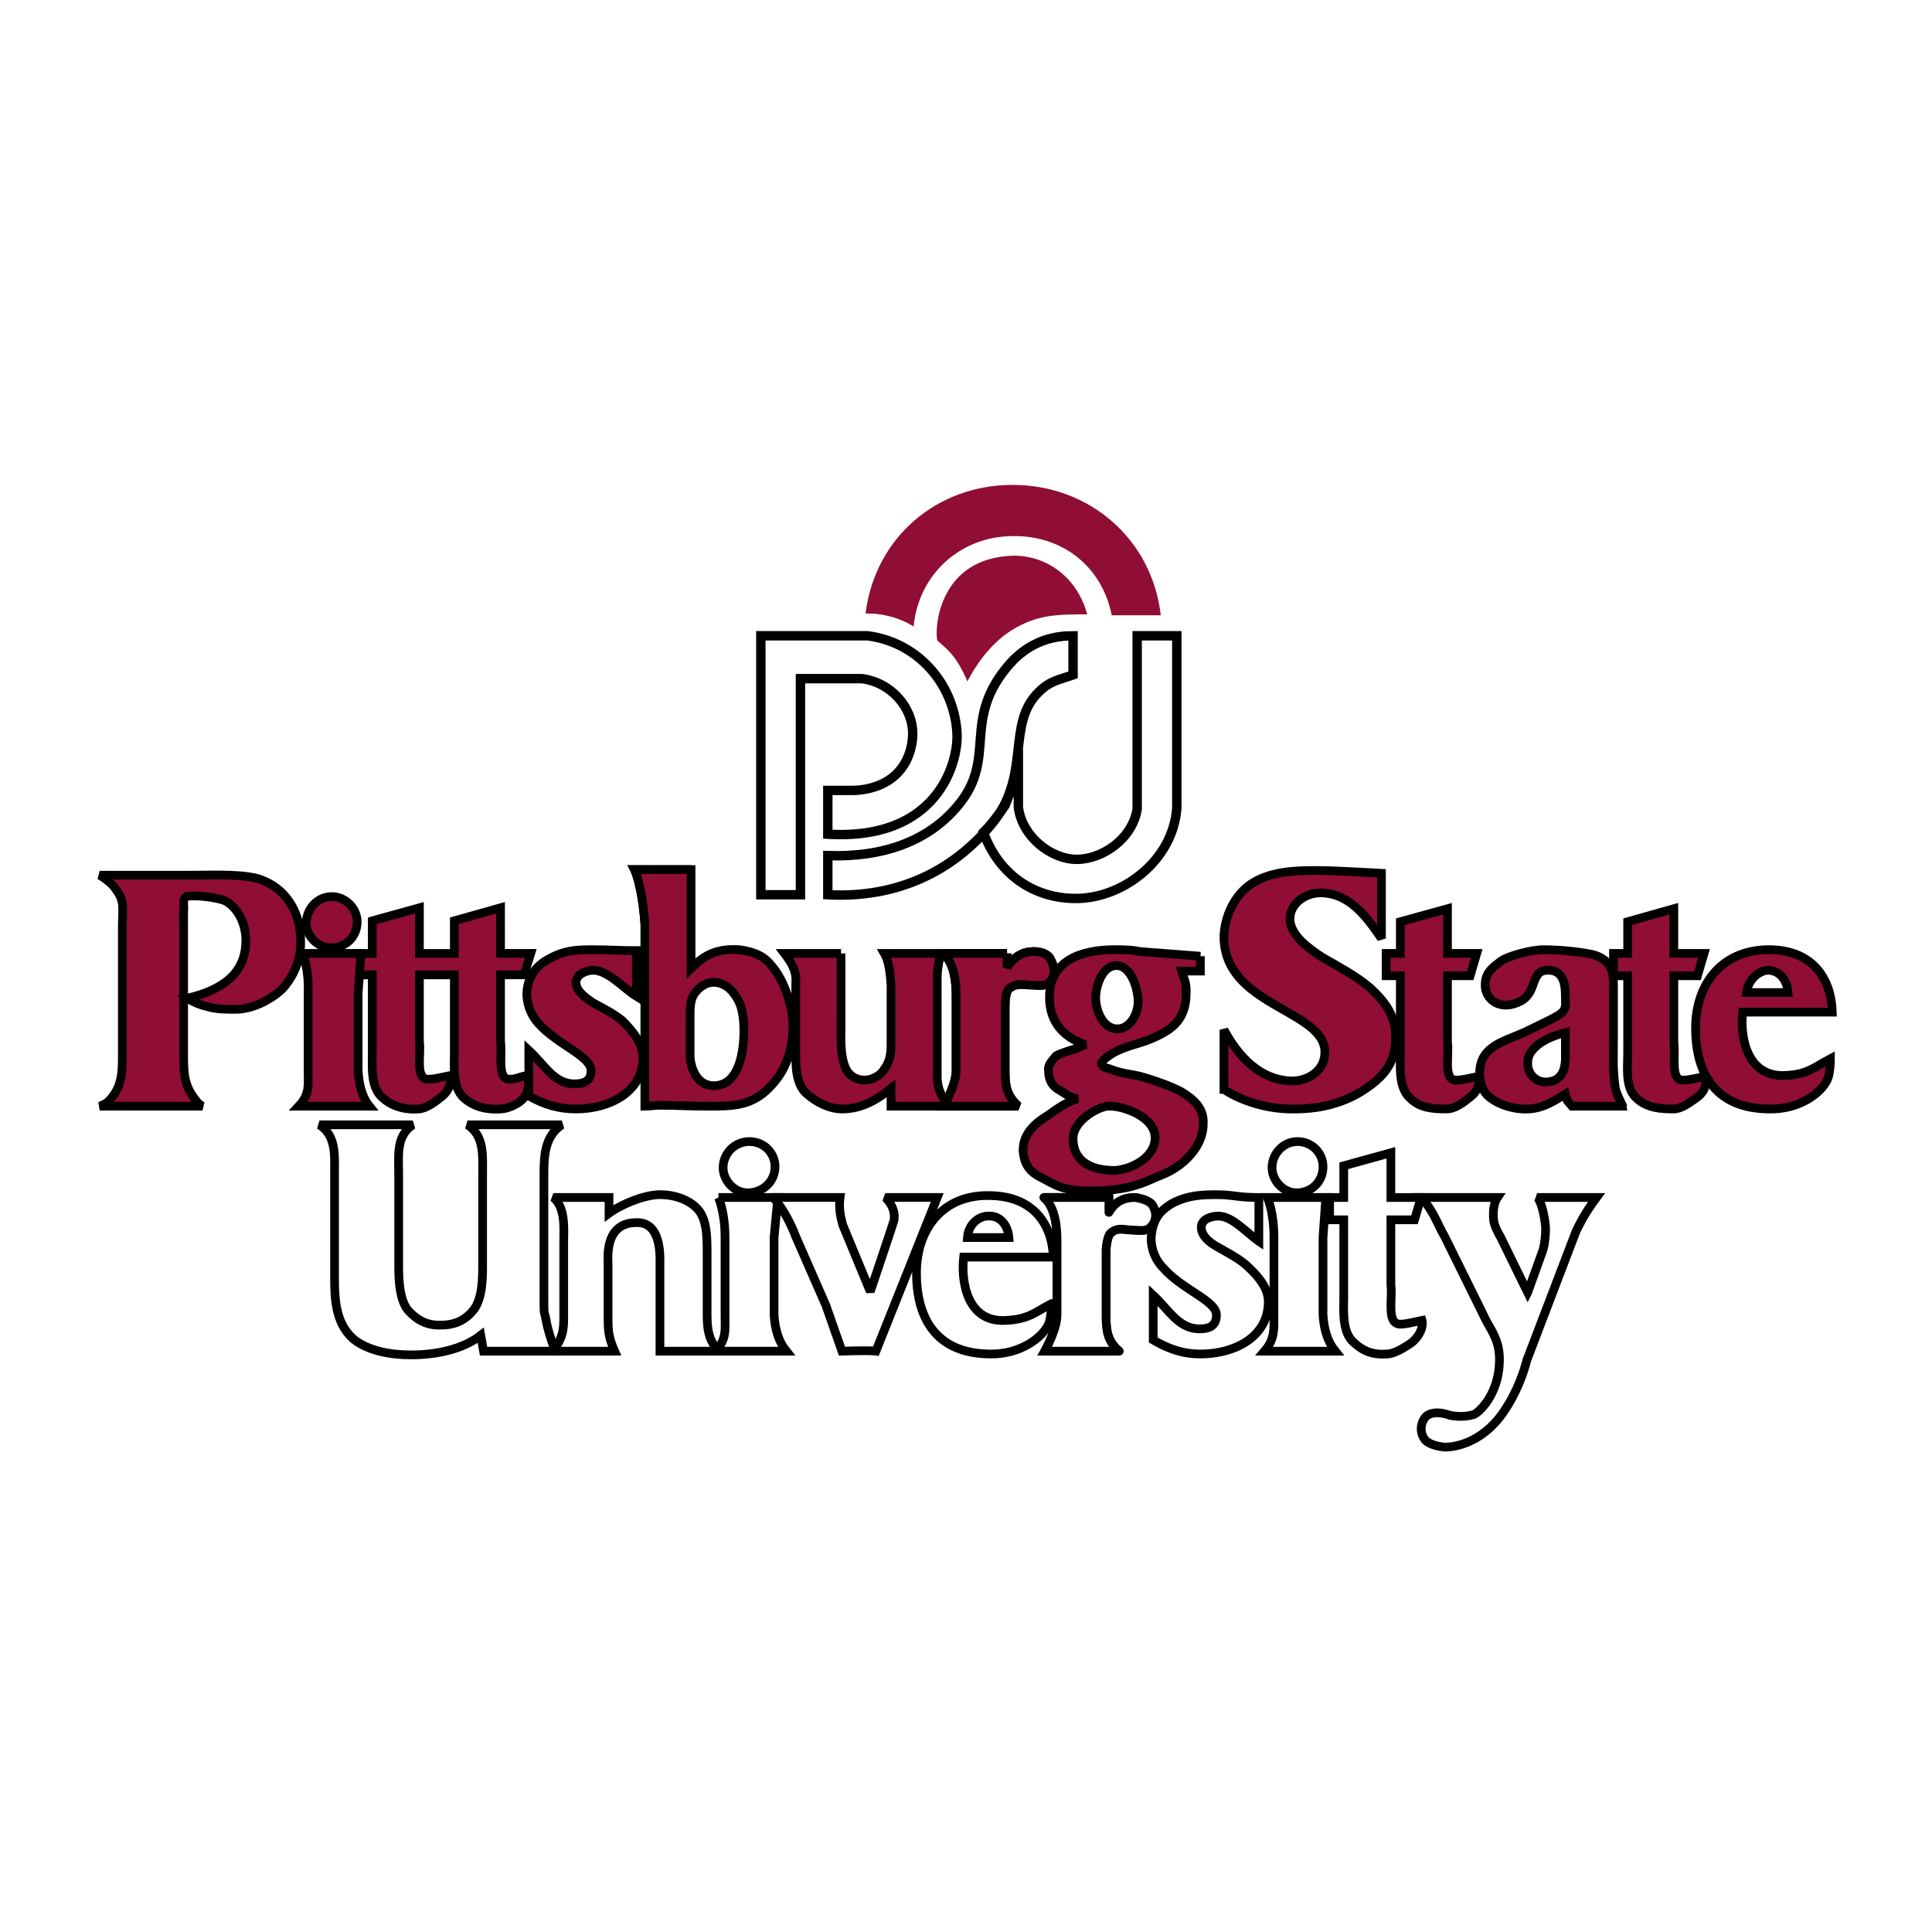 <svg xmlns="http://www.w3.org/2000/svg" width="2500" height="2500" viewBox="0 0 192.756 192.756"><path fill-rule="evenodd" clip-rule="evenodd" fill="#fff" d="M0 0h192.756v192.756H0V0z"/><path d="M71.676 119.473s.659 1.395.659 3.996v7.713c0 1.488.188 2.416-.941 3.625h7.058c-.753-.93-1.129-2.137-1.223-3.625v-7.713l.376-3.996h-5.929zM126.443 119.473s.658 1.395.658 3.996v7.713c0 1.488.094 2.416-.941 3.625h7.059c-.754-.93-1.129-2.137-1.223-3.625v-7.713l.281-3.996h-5.834z" fill-rule="evenodd" clip-rule="evenodd" fill="#fff" stroke="#000" stroke-width=".869" stroke-miterlimit="2.613"/><path d="M33.001 94.566c1.505 0 2.635-1.115 2.635-2.602 0-1.301-1.129-2.509-2.541-2.509s-2.541 1.208-2.541 2.695c0 1.208 1.129 2.416 2.447 2.416z" fill-rule="evenodd" clip-rule="evenodd" fill="#900d35" stroke="#000" stroke-width=".869" stroke-miterlimit="2.613"/><path d="M100.471 95.124h-6.398c1.129.929 1.317 2.789 1.317 4.275v7.436c0 1.393-1.224 3.531-1.224 3.531h7.433c-1.129-1.023-1.316-1.953-1.316-3.439v-6.506c0-.742.094-1.486.377-1.766.752-.65 1.41-.371 2.352-.371.471 0 1.225.186 1.693-.279.566-.557.566-1.393.189-2.137-.377-1.022-1.789-.93-1.789-.93-1.035 0-1.881.465-2.635 1.58v-1.394h.001z" fill-rule="evenodd" clip-rule="evenodd" fill="#fff" stroke="#000" stroke-width=".869" stroke-miterlimit="2.613"/><path d="M68.947 86.76h-5.646s.753 1.487 1.035 5.39" fill="none" stroke="#000" stroke-width=".869" stroke-miterlimit="2.613"/><path d="M68.947 96.611V86.76h-5.646s.753 1.487 1.035 5.39v18.216c.471 0 1.035-.094 1.506-.094 1.6 0 3.011.094 4.705.094 2.541 0 4.423 0 6.21-1.859 1.694-1.672 2.353-3.811 2.353-6.227 0-1.766-.847-4.461-2.07-5.854-.377-.465-1.035-1.394-3.294-1.673-2.54-.187-3.763.835-4.799 1.858zm-.094 4.739c0-.742 0-1.486.377-2.137.564-.836 1.317-1.209 1.976-1.209 1.035 0 1.788.744 2.07 1.209.753.93.941 2.23.941 3.625 0 1.857-.376 5.574-3.105 5.482-1.693-.094-2.165-1.859-2.259-2.789v-4.181zM182.621 105.625c-1.6.836-2.258 1.58-4.516 1.674-3.859.186-4.518-3.904-4.234-6.32h8.939c-.096-3.254-1.883-6.134-6.117-6.227-4.895-.093-7.527 3.438-7.527 7.807 0 2.322.471 7.992 7.244 8.084 3.199.094 5.365-1.672 5.93-2.973.281-.65.281-2.045.281-2.045zm-8.375-6.598c.189-1.303 1.225-2.23 2.26-2.23 1.035.092 1.787.928 1.881 2.23h-4.141zM100.471 95.124h-6.398c1.129.929 1.317 2.789 1.317 4.275v7.436c0 1.393-1.224 3.531-1.224 3.531h7.433c-1.129-1.023-1.316-1.953-1.316-3.439v-6.506c0-.742.094-1.486.377-1.766.752-.65 1.41-.371 2.352-.371.471 0 1.225.186 1.693-.279.566-.557.566-1.393.189-2.137-.377-1.022-1.789-.93-1.789-.93-1.035 0-1.881.465-2.635 1.58v-1.394h.001z" fill-rule="evenodd" clip-rule="evenodd" fill="#900d35" stroke="#000" stroke-width=".869" stroke-miterlimit="2.613"/><path d="M104.895 130.066c-1.6.838-2.258 1.58-4.611 1.674-3.764.186-4.423-3.811-4.141-6.32h8.939c-.094-3.252-1.977-6.041-6.211-6.133-4.798-.188-7.433 3.346-7.433 7.713 0 2.324.47 7.992 7.246 8.086 3.105.092 5.363-1.674 5.928-2.975.283-.65.283-2.045.283-2.045zm-8.376-6.597c.094-1.301 1.129-2.23 2.258-2.139 1.035 0 1.787.93 1.883 2.139h-4.141z" fill-rule="evenodd" clip-rule="evenodd" fill="#fff" stroke="#000" stroke-width=".869" stroke-miterlimit="2.613"/><path d="M18.321 90.942c.094-.651-.188-1.208.282-1.487.471-.186 2.917 0 3.953.465 1.505.929 1.976 2.695 1.976 3.903 0 1.301-.376 2.695-1.6 3.811-1.035.93-2.541 1.58-4.234 1.951.376.279 1.129.65 1.976.836.847.279 1.882.279 2.823.279.753 0 1.694-.186 2.823-.742.847-.465 1.788-1.023 2.446-2.045.659-.93 1.318-2.417 1.224-4.183 0-2.417-1.224-4.833-3.67-5.855-1.6-.743-5.082-.558-7.246-.558H9.946s1.129.65 1.6 1.394c.941 1.208.659 1.952.659 3.811v12.918c0 1.766-.094 3.16-1.411 4.461-.283.279-.847.465-.847.465h10.257s-.377-.186-.565-.465c-1.223-1.488-1.317-2.602-1.317-4.555V90.942h-.001zM119.762 95.402l-6.021-.465c-.848-.186-1.789-.186-2.541-.186-3.389 0-6.494 1.116-6.494 4.741 0 2.508 1.412 3.996 3.576 4.738l-.846.373c-.377.092-1.6.465-2.07.742-.471.559-.848.93-.754 1.488 0 .928.377 1.578 1.129 1.951.754.465 1.035.744 1.789.836-1.412.371-2.635 1.486-3.293 1.859-1.883 1.207-2.166 2.416-2.166 3.346.096 1.115.471 2.045 1.883 2.695 1.223.65 2.164 1.393 5.27 1.301 3.953-.094 5.176-1.023 6.869-1.674 1.789-.742 3.953-2.602 3.953-5.018.094-1.488-.848-2.416-2.26-3.252-1.129-.559-2.164-.93-3.67-1.395-1.316-.373-1.975-.279-3.387-.836-.377-.094-.754-.188-.848-.559 0-.279.941-.93 1.506-1.209 1.789-.836 2.824-.742 4.895-1.951 1.693-1.021 2.068-2.416 2.068-3.996 0-1.021-.188-1.115-.469-2.045h1.881v-1.484zm-10.446 4.182c0-1.207.658-3.252 2.07-3.252 1.506 0 2.164 2.416 2.164 3.625 0 1.115-.752 2.693-2.07 2.693-1.505 0-2.164-1.951-2.164-3.066zm-2.257 14.033c0-1.951 2.729-3.252 3.482-3.252 1.41-.094 4.705 1.021 4.705 3.16 0 1.951-2.354 3.158-4.047 3.252-2.353 0-4.14-.929-4.14-3.16zM162.391 105.068c0 1.486-.283 3.531.939 4.553 1.035.93 2.354 1.021 3.67 1.021.754 0 1.6-.65 2.26-1.113 1.316-.93.846-2.139.846-2.139-.846.186-1.6.371-2.164.371-1.316.094-.752-2.416-.941-3.809v-6.6h2.354l.658-2.23H167v-4.461l-4.609 1.301v3.16h-1.412v2.23h1.412v7.716zM45.328 97.262v7.713c0 1.486-.188 3.531.941 4.555 1.035.928 2.352 1.207 3.669 1.113.659 0 1.694-.463 2.164-.928 1.036-1.023.471-2.416.471-2.416-.941.186-1.035.371-1.694.371-1.317.092-.752-2.416-.941-3.811v-6.598h2.353l.659-2.138h-3.011V90.57l-4.611 1.301v3.253h-3.482V90.57l-4.705 1.301v3.253H35.73v2.138h1.412v7.713c0 1.486-.188 3.531 1.035 4.555 1.035.928 2.352 1.207 3.575 1.113.659 0 1.6-.65 2.165-1.113 1.317-.93 1.035-2.23 1.035-2.23-.941.186-1.6.371-2.164.371-1.411.092-.753-2.416-.941-3.811v-6.598h3.481z" fill-rule="evenodd" clip-rule="evenodd" fill="#900d35" stroke="#000" stroke-width=".869" stroke-miterlimit="2.613"/><path d="M52.762 109.342c1.506.838 2.917 1.301 4.705 1.301 3.293 0 6.681-1.672 6.681-5.111 0-1.301-.847-2.508-2.07-3.717-.941-.742-1.882-1.207-2.917-1.766-.659-.465-1.694-1.115-1.694-2.045 0-.836 1.129-1.207 1.694-1.207 1.505 0 3.105 1.857 4.329 2.602v-4.554c-1.506 0-2.823-.093-4.423-.093-1.693 0-2.823.093-4.329.93-1.036.557-1.976 1.487-2.164 3.161-.094 1.207.376 2.416 1.128 3.252 1.883 2.137 5.27 3.252 5.27 4.74 0 1.115-.847 1.301-1.694 1.301-1.976 0-2.917-1.859-4.517-3.346v4.552h.001z" fill-rule="evenodd" clip-rule="evenodd" fill="#900d35" stroke="#000" stroke-width=".869" stroke-miterlimit="2.613"/><path d="M110.635 119.473h-6.494c1.131.93 1.318 2.881 1.318 4.275v7.434c0 1.488-1.223 3.625-1.223 3.625h7.434c-1.129-.93-1.318-1.951-1.318-3.439v-6.504c0-.744.189-1.488.377-1.766.752-.744 1.412-.373 2.352-.373.566 0 1.225.186 1.695-.277.658-.652.658-1.488.188-2.23-.377-.559-1.693-.744-1.693-.744-1.129 0-1.977.371-2.635 1.486v-1.487h-.001z" fill-rule="evenodd" clip-rule="evenodd" fill="#fff" stroke="#000" stroke-width=".869" stroke-miterlimit="2.613"/><path d="M83.91 95.124h-5.646c.847 1.115 1.223 1.859 1.129 2.974v6.506c0 1.486-.094 3.531 1.129 4.553.941.836 2.259 1.486 3.481 1.486 1.882 0 3.388-.836 4.894-2.043v1.766h5.74c-.564-.836-1.129-1.58-1.129-2.975v-9.852c0-1.207.376-2.416.376-2.416h-5.646c.376.65.565 1.673.659 3.16v5.947c0 .838-.094 1.674-.659 2.418-.282.557-1.129 1.113-1.976 1.113-.941 0-1.693-.557-1.977-1.393-.47-1.209-.376-2.975-.376-3.719v-7.525h.001zM122.115 108.691c1.223.838 3.951 2.045 7.15 1.951 2.541 0 5.082-.65 7.152-2.137 1.883-1.301 2.822-2.695 2.822-4.926s-.939-3.531-2.539-5.018c-1.412-1.209-3.201-2.138-4.801-3.067-1.129-.744-3.199-2.138-3.199-3.811 0-1.58 1.6-2.603 3.012-2.603 2.729 0 4.422 2.045 6.117 4.554v-6.505c-1.789-.093-4.611-.279-6.588-.279-2.07 0-4.611.093-6.492 1.394-1.6 1.115-2.541 3.16-2.635 5.111-.094 7.062 10.068 7.341 10.068 11.617 0 1.951-1.789 2.881-3.293 2.881-3.105-.094-5.27-2.324-6.775-5.111v5.949h.001z" fill-rule="evenodd" clip-rule="evenodd" fill="#900d35" stroke="#000" stroke-width=".869" stroke-miterlimit="2.613"/><path d="M48.246 134.807h7.151s-.753-1.951-.941-3.252c-.188-.838-.188-.279-.188-2.139v-12.268c0-1.857.094-3.811 1.788-4.926h-9.41c1.693 1.115 1.505 3.068 1.505 4.926v8.83c0 1.58 0 3.438-.847 4.646-.658.836-1.6 1.58-3.293 1.58-1.788.092-2.823-.93-3.387-1.58-.847-1.209-.847-3.254-.847-4.646v-8.83c0-1.857-.282-3.811 1.412-4.926h-9.316c1.694 1.115 1.505 3.068 1.505 4.926v10.316c0 2.137.094 4.553 1.882 6.133 1.506 1.209 3.764 1.58 5.74 1.58 2.541 0 5.176-.557 6.964-1.951l.282 1.581z" fill-rule="evenodd" clip-rule="evenodd" fill="#fff" stroke="#000" stroke-width=".869" stroke-miterlimit="2.613"/><path d="M60.761 119.473h-5.552c1.224 1.021 1.035 3.066 1.035 4.461v7.527c0 1.486-.188 2.045-1.035 3.346h6.117c-.564-1.301-.659-1.859-.659-3.346v-5.297c0-.65-.376-4.182 2.823-4.182 2.541-.094 2.353 3.438 2.353 4.182v8.643h5.929c-1.13-1.021-1.224-2.324-1.224-3.811v-6.133c0-1.674-.094-3.068-.753-3.996-.753-1.023-2.258-1.674-3.952-1.674-1.6 0-3.952 1.023-5.082 1.859v-1.579zM86.827 128.859l-2.729-6.6c-.376-1.301-.376-2.043-.282-2.787h-6.682s1.223 1.207 2.258 3.902l3.011 6.877c.847 2.418 1.6 4.555 1.6 4.555s2.823-.094 3.388 0l6.116-15.334h-5.175s1.129 1.021.847 2.322c-.188.653-2.352 7.065-2.352 7.065zM152.416 128.951l-2.73-5.576s-.564-.928-.658-1.58c-.094-.928 0-1.766.377-2.322h-7.623c1.225 1.301 1.6 2.602 2.354 3.902l3.857 7.807c.658 1.488 1.693 2.416 1.6 4.74-.094 3.252-2.07 5.018-2.541 5.203-.941.279-1.787.188-2.352.094-1.318-.465-2.258-.279-2.635.371-.377.652-.377 1.395.094 2.045.564.65 1.977.744 1.977.744 1.6 0 3.857-.836 5.551-3.066 1.412-1.859 2.26-4.09 2.635-5.576l4.895-12.826s.471-1.021.939-1.766c.377-.65 1.131-1.672 1.131-1.672h-5.93c.471.371.848 2.416.848 3.16 0 .557-.094 1.578-.283 2.137l-1.506 4.181zM74.594 119.008c1.505 0 2.729-1.115 2.729-2.602 0-1.395-1.129-2.51-2.541-2.51a2.613 2.613 0 0 0-2.635 2.602c0 1.301 1.129 2.51 2.447 2.51z" fill-rule="evenodd" clip-rule="evenodd" fill="#fff" stroke="#000" stroke-width=".869" stroke-miterlimit="2.613"/><path d="M30.178 95.124s.658 1.394.564 3.996v7.715c0 1.393.188 2.322-.941 3.531h7.058c-.752-.93-1.035-2.139-1.129-3.531V99.12l.282-3.996h-5.834z" fill-rule="evenodd" clip-rule="evenodd" fill="#900d35" stroke="#000" stroke-width=".869" stroke-miterlimit="2.613"/><path d="M134.066 129.416c0 1.395-.189 3.531 1.035 4.555 1.033.93 1.975 1.207 3.293 1.115.752 0 2.07-.836 2.541-1.209 1.223-1.115.941-2.137.941-2.137-.941.186-1.602.371-2.166.371-1.41 0-.752-2.51-.941-3.902v-6.506h2.354l.658-2.23h-3.012v-4.461l-4.703 1.301v3.16h-1.412v2.23h1.412v7.713zM129.359 119.008c1.506 0 2.637-1.115 2.637-2.602 0-1.395-1.131-2.51-2.541-2.51-1.412 0-2.541 1.207-2.541 2.602 0 1.301 1.129 2.51 2.445 2.51zM115.057 133.691c1.6.93 3.012 1.395 4.705 1.395 3.389 0 6.775-1.674 6.775-5.205 0-1.301-.846-2.416-2.164-3.625-.848-.742-1.789-1.207-2.916-1.857-.66-.373-1.602-1.023-1.602-1.951 0-.838 1.035-1.117 1.695-1.117 1.41 0 2.822 1.674 4.045 2.51v-4.367c-2.164 0-2.539-.279-4.234-.279-1.6 0-3.012.094-4.516.93-1.035.65-1.789 1.395-1.977 3.16a4.172 4.172 0 0 0 1.223 3.252c1.883 2.139 5.27 3.254 5.27 4.646 0 1.209-.846 1.395-1.693 1.395-2.07 0-3.012-1.859-4.611-3.346v4.459z" fill-rule="evenodd" clip-rule="evenodd" fill="#fff" stroke="#000" stroke-width=".869" stroke-miterlimit="2.613"/><path d="M139.711 105.068c0 1.486-.188 3.531 1.035 4.553.941.93 2.26 1.021 3.576 1.021.848 0 1.693-.65 2.258-1.113 1.318-.93.941-2.139.941-2.139-.941.186-1.6.371-2.164.371-1.412.094-.752-2.416-.941-3.809v-6.6h2.26l.658-2.23h-2.918v-4.461l-4.705 1.301v3.16h-1.41v2.23h1.41v7.716z" fill-rule="evenodd" clip-rule="evenodd" fill="#900d35" stroke="#000" stroke-width=".869" stroke-miterlimit="2.613"/><path d="M113.457 63.433h3.953v17.192c-.377 5.205-5.365 9.015-10.07 9.015-4.234 0-7.715-2.416-9.221-6.598 1.035-1.022 2.164-2.695 2.164-2.695s1.412-3.345 1.318-5.483v5.669c.375 2.974 3.293 5.205 5.834 5.205s5.551-2.045 6.021-5.019V63.433h.001z" fill-rule="evenodd" clip-rule="evenodd" fill="#fff" stroke="#000" stroke-width=".938" stroke-miterlimit="2.613"/><path d="M101.131 55.44c3.48 0 6.398 2.324 7.34 5.855-2.918 0-4.988 0-7.529 1.58-2.258 1.394-3.764 3.81-4.422 5.111-1.223-2.881-2.353-3.439-3.011-4.089-.283-1.301.187-8.271 7.622-8.457z" fill-rule="evenodd" clip-rule="evenodd" fill="#900d35"/><path d="M110.635 119.473h-6.494c1.131.93 1.318 2.881 1.318 4.275v7.434c0 1.488-1.223 3.625-1.223 3.625h7.434c-1.129-.93-1.318-1.951-1.318-3.439v-6.504c0-.744.189-1.488.377-1.766.752-.744 1.412-.373 2.352-.373.566 0 1.225.186 1.695-.277.658-.652.658-1.488.188-2.23-.377-.559-1.693-.744-1.693-.744-1.129 0-1.977.371-2.635 1.486v-1.487h-.001z" fill-rule="evenodd" clip-rule="evenodd" fill="#fff" stroke="#000" stroke-width=".869" stroke-linejoin="round" stroke-miterlimit="2.613"/><path d="M75.911 63.433h10.633c5.175.65 8.751 5.019 8.939 9.851.094 2.881-1.976 10.595-12.892 9.944V78.86h2.353a7.402 7.402 0 0 0 2.635-.465c2.917-1.115 3.481-3.81 3.481-5.204 0-2.602-2.164-5.111-5.081-5.483h-6.117v21.561H75.91V63.433h.001z" fill-rule="evenodd" clip-rule="evenodd" fill="#fff" stroke="#000" stroke-width=".938" stroke-miterlimit="2.613"/><path d="M107.059 63.433v3.903c-1.318.465-2.258.558-3.389 1.673-3.387 3.252-.658 8.364-4.799 13.29-3.857 4.646-9.41 7.341-16.279 6.97v-3.903c5.458.186 10.069-1.395 13.08-5.111 3.859-4.74.188-8.458 5.082-14.033 2.164-2.417 4.611-2.789 6.305-2.789z" fill="none" stroke="#000" stroke-width=".938" stroke-miterlimit="2.613"/><path d="M86.356 61.203c.941-7.528 7.057-12.825 14.681-12.825 7.715 0 13.926 5.483 14.773 13.011h-4.895c-.939-4.833-4.893-7.992-9.879-7.899-5.177 0-9.411 3.811-9.881 9.015-.753-.465-1.224-.65-2.07-.93-1.035-.28-1.693-.372-2.729-.372z" fill-rule="evenodd" clip-rule="evenodd" fill="#900d35"/><path d="M161.166 108.6c-.281-1.951-.188-2.975-.188-5.111V98.19c0-1.113-.188-2.508-2.164-2.973-1.318-.279-3.293-.465-4.799-.465-1.318 0-3.576.651-4.236 1.116-.562.465-1.6 1.021-1.6 2.322-.094 1.488 1.506 2.789 3.576 1.674 1.695-.93.848-3.16 2.824-3.066 1.6.092 1.6 1.766 1.6 2.881.094 1.486-.189 1.395-3.576 3.066-1.412.744-3.199 1.115-4.234 2.23-1.129 1.209-.848 3.438 0 4.275.752.742 2.07 1.301 3.482 1.393 1.787.094 2.822-.557 4.328-1.486l.188.65.471.559h5.082c0-.001-.565-1.024-.754-1.766zm-4.986-5.577c-1.129.279-1.977.65-2.729 1.207-.66.559-1.035 1.023-1.035 1.859 0 1.021.752 1.859 1.787 1.859 1.318 0 2.07-.838 1.977-2.789v-2.136z" fill-rule="evenodd" clip-rule="evenodd" fill="#900d35" stroke="#000" stroke-width=".869" stroke-miterlimit="2.613"/></svg>